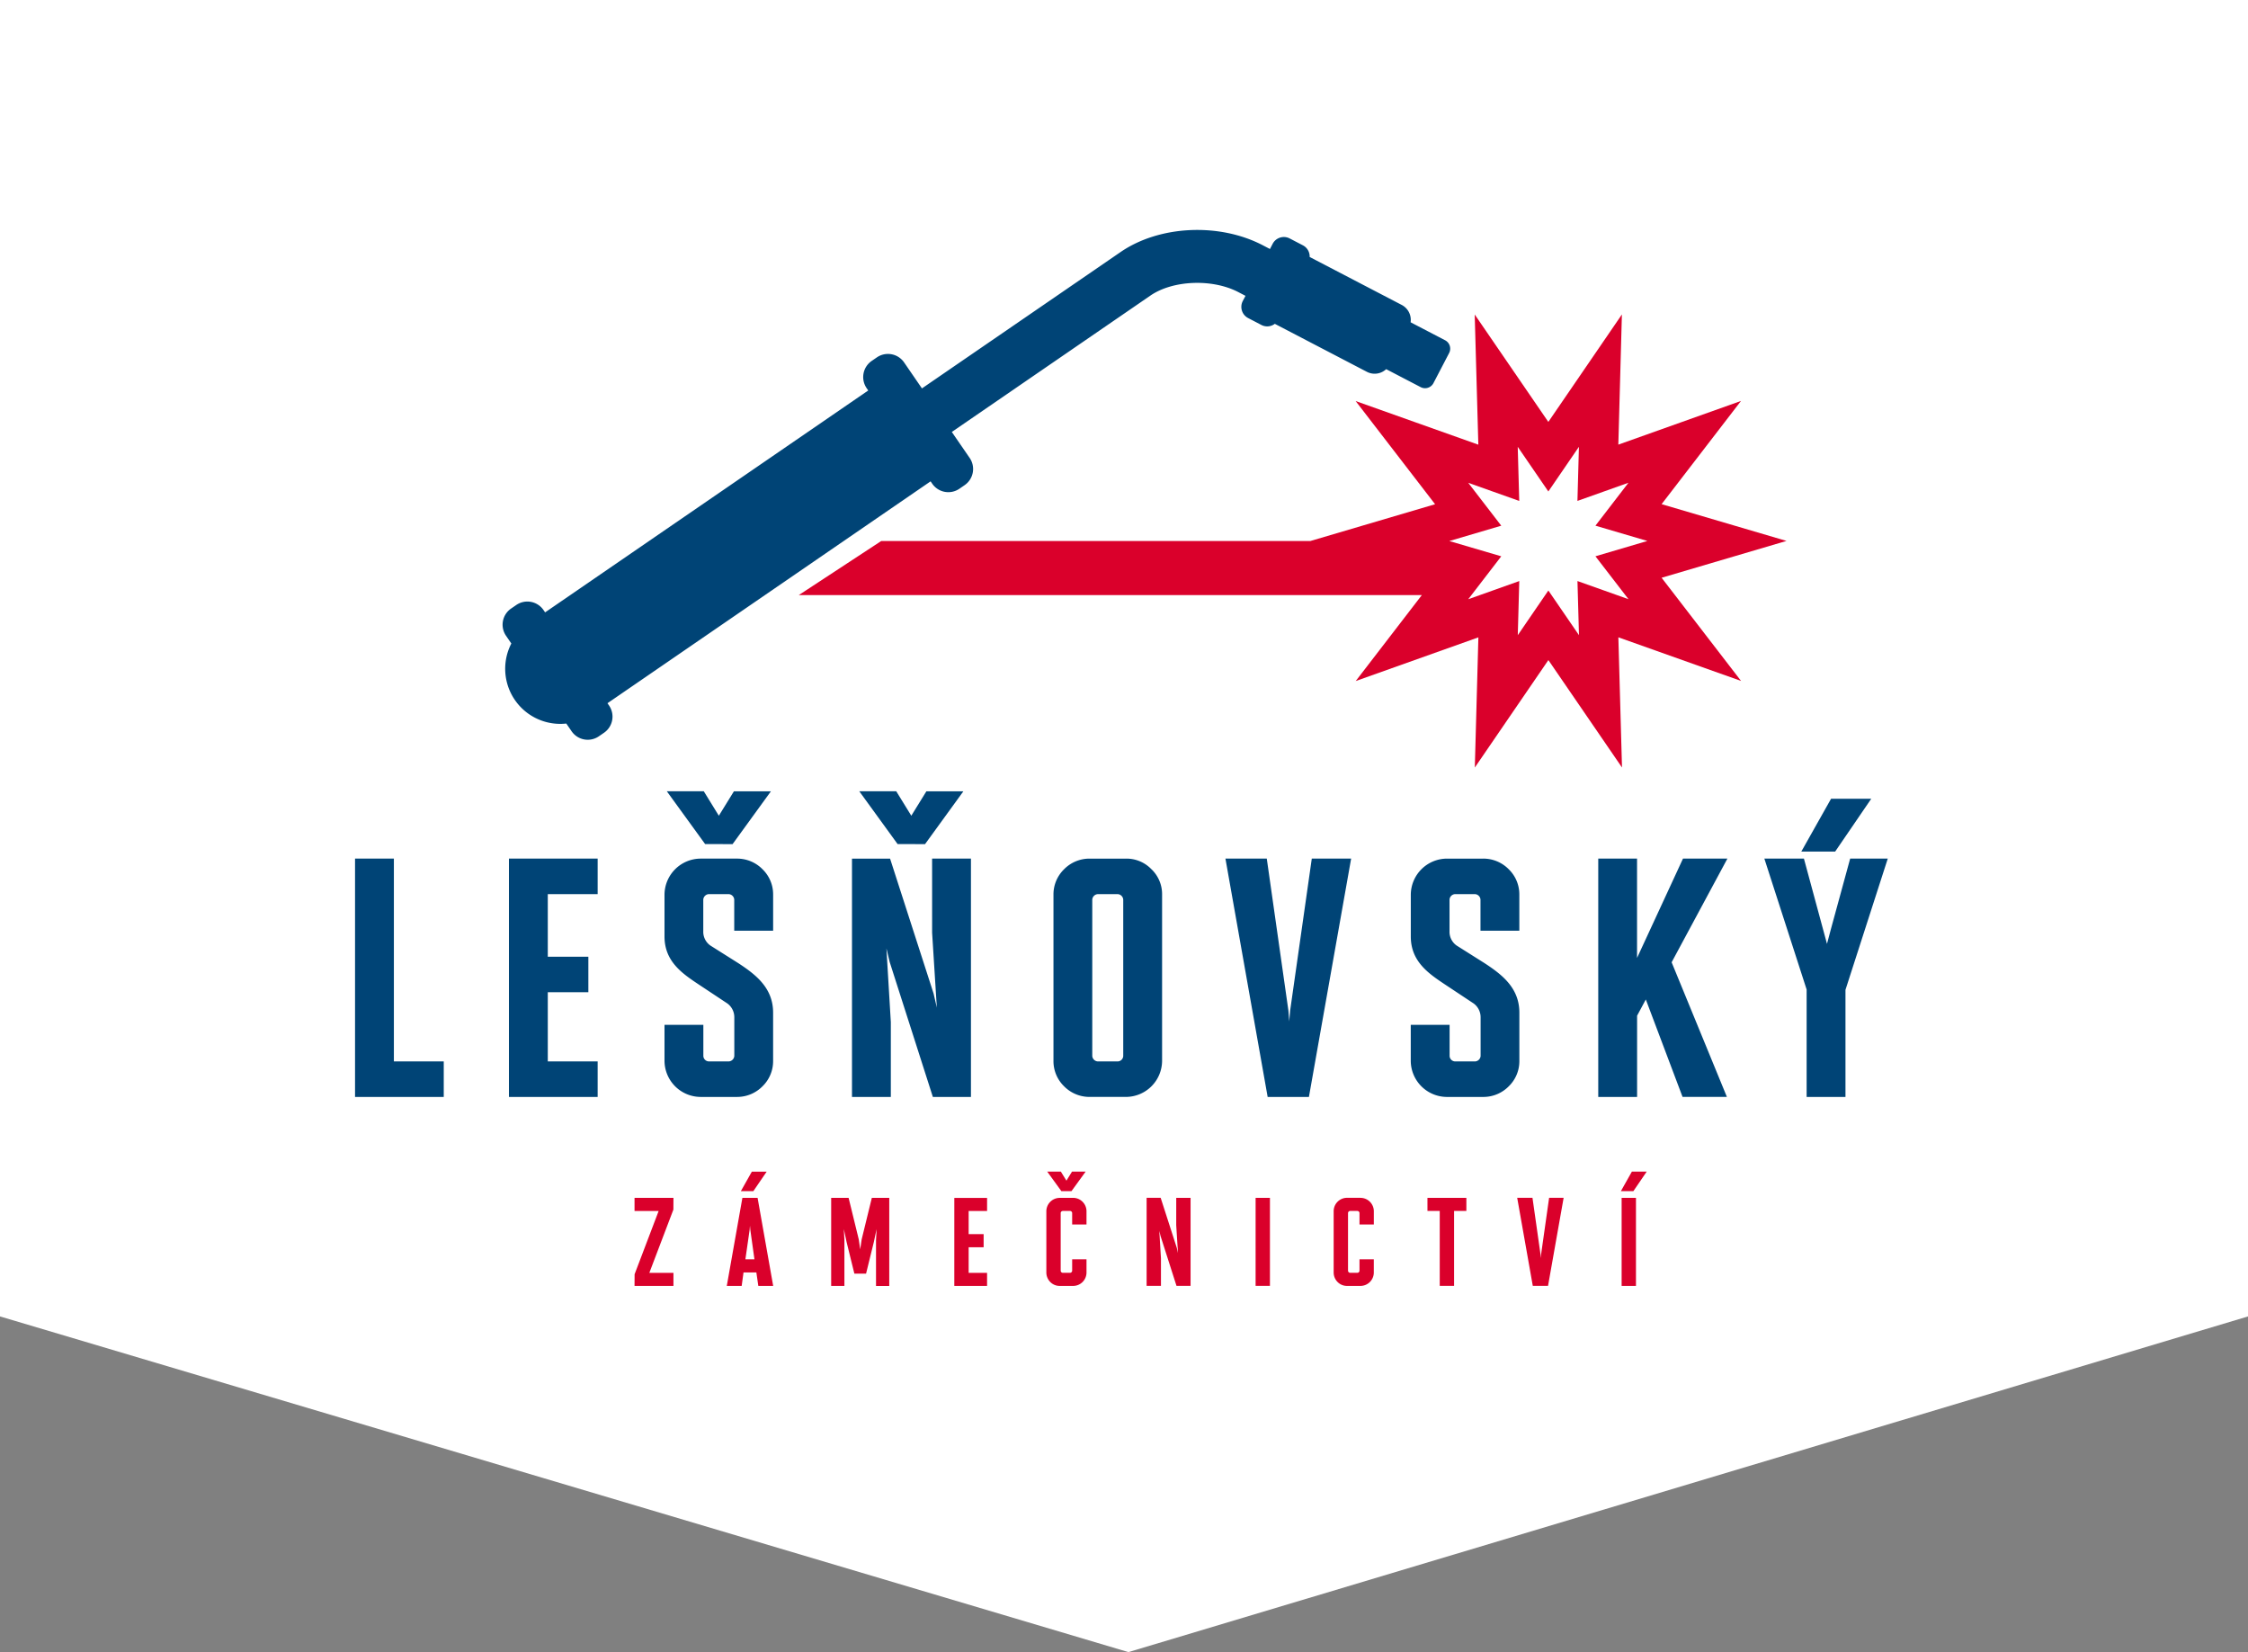 <?xml version="1.0" encoding="UTF-8"?>
<svg xmlns="http://www.w3.org/2000/svg" width="264" height="194" viewBox="0 0 264 194">
  <rect x="0" y="0" width="264" height="194" fill="#808080" stroke="none"/>
  <g id="Logo_Shape_02" transform="translate(-360 -3748)">
    <path id="Shape" d="M0,40H264V194.582L132.518,234,0,194.582Z" transform="translate(360 3708)" fill="#fff"></path>
    <g id="Lesnovsky_Logo" transform="translate(-424.305 3748)">
      <path id="Path_1" data-name="Path 1" d="M57.637,55.575,95.584,29.521l.19.277a2.294,2.294,0,0,0,3.19.593l.617-.424a2.3,2.3,0,0,0,.593-3.191l-2.1-3.052L121.4,7.707c2.641-1.814,7.272-2,10.321-.407l.842.439-.318.609a1.483,1.483,0,0,0,.63,2l1.558.812a1.48,1.48,0,0,0,1.574-.134l10.812,5.635a1.981,1.981,0,0,0,2.267-.312l4.051,2.111a1.111,1.111,0,0,0,1.5-.472l1.841-3.532a1.111,1.111,0,0,0-.472-1.5l-4.051-2.111a1.982,1.982,0,0,0-1.043-2.037L140.1,3.175a1.48,1.48,0,0,0-.793-1.367L137.754,1a1.483,1.483,0,0,0-2,.629l-.317.61-.842-.439c-5.121-2.67-12.145-2.335-16.7.795L94.567,18.608,92.66,15.831l-.19-.276a2.3,2.3,0,0,0-3.191-.593l-.617.423a2.3,2.3,0,0,0-.593,3.191l.19.277L50.312,44.908l-.19-.277a2.3,2.3,0,0,0-3.192-.592l-.616.423a2.3,2.3,0,0,0-.593,3.191l.625.91a6.47,6.47,0,0,0,6.455,9.4l.435.633.19.277a2.3,2.3,0,0,0,3.191.593l.616-.423a2.3,2.3,0,0,0,.593-3.191Z" transform="translate(798.009 27)" fill="#004476"></path>
      <path id="Path_2" data-name="Path 2" d="M252.292,52.553l-14.669-4.317,9.324-12.121-14.406,5.13.419-15.286L224.32,38.577l-8.646-12.613.427,15.286-14.409-5.122,9.33,12.115L196.38,52.561h-50.4l-9.686,6.353h73.17L201.7,69.006l14.406-5.13-.419,15.286,8.639-12.618,8.646,12.613-.427-15.286,14.409,5.122-7.763-10.081-1.568-2.035,14.643-4.318Zm-18.558,6.841-5.992-2.13.177,6.356-3.595-5.245-3.591,5.245.174-6.354L214.915,59.4l3.878-5.041-6.1-1.794,6.1-1.8-3.88-5.038,5.991,2.13-.177-6.356,3.595,5.244,3.591-5.245-.174,6.354,5.991-2.133-3.878,5.04,6.1,1.795-6.1,1.8Z" transform="translate(741.817 10.966)" fill="#da002b"></path>
      <path id="Path_3" data-name="Path 3" d="M4.562,204.123h5.856v4.171H0V180.309H4.562Zm13.512,4.171H28.492v-4.171H22.636V196H27.4v-4.171H22.636V184.48h5.856v-4.171H18.074Zm26.8-27.985H40.576a4.261,4.261,0,0,0-4.233,4.233v4.919c0,2.948,2.131,4.369,4.012,5.623l3.362,2.229a2,2,0,0,1,.824,1.635v4.528a.691.691,0,0,1-.647.647H41.552a.664.664,0,0,1-.647-.647v-3.648H36.343v4.233a4.261,4.261,0,0,0,4.233,4.233h4.294a4.179,4.179,0,0,0,3-1.267,4.113,4.113,0,0,0,1.228-2.965V198.4c0-2.9-2.021-4.465-4.1-5.822l-3.272-2.065a1.969,1.969,0,0,1-.83-1.678v-3.709a.691.691,0,0,1,.647-.647h2.342a.691.691,0,0,1,.647.647v3.648H49.1v-4.233a4.112,4.112,0,0,0-1.228-2.965,4.177,4.177,0,0,0-3-1.267m-.535-1.7,4.5-6.2H44.492l-1.768,2.865L40.955,172.4H36.613l4.5,6.2Zm23.434,10.407.553,8.791-.38-1.651-5.11-15.844H58.36v27.985h4.562v-8.781l-.518-8.664.384,1.6,5.07,15.844h4.473V180.309H67.769Zm-.831-10.407,4.5-6.2H67.095l-1.768,2.865L63.557,172.4H59.216l4.5,6.2Zm26.571,2.931a4.037,4.037,0,0,1,1.267,3v19.519a4.261,4.261,0,0,1-4.233,4.233H86.25a4.178,4.178,0,0,1-3-1.267,4.113,4.113,0,0,1-1.228-2.965V184.542a4.112,4.112,0,0,1,1.228-2.965,4.176,4.176,0,0,1,3-1.267h4.294a4.058,4.058,0,0,1,2.965,1.228m-3.941,2.943H87.225a.691.691,0,0,0-.647.647v18.349a.691.691,0,0,0,.647.647h2.343a.664.664,0,0,0,.647-.647V185.127a.691.691,0,0,0-.647-.647m20.245,13.7-.1,1.246-.1-1.266-2.5-17.568-.04-.283h-4.855l4.957,27.985h4.847l4.957-27.985h-4.621Zm22.7-17.87h-4.294a4.261,4.261,0,0,0-4.233,4.233v4.919c0,2.948,2.131,4.369,4.012,5.623l3.362,2.229a2,2,0,0,1,.824,1.635v4.528a.691.691,0,0,1-.647.647H129.19a.664.664,0,0,1-.647-.647v-3.648h-4.562v4.233a4.262,4.262,0,0,0,4.233,4.233h4.294a4.179,4.179,0,0,0,3-1.267,4.11,4.11,0,0,0,1.228-2.965V198.4c0-2.9-2.021-4.465-4.1-5.822l-3.273-2.065a1.97,1.97,0,0,1-.829-1.678v-3.709a.691.691,0,0,1,.647-.647h2.342a.691.691,0,0,1,.647.647v3.648h4.562v-4.233a4.11,4.11,0,0,0-1.228-2.965,4.177,4.177,0,0,0-3-1.267m23.447,0-5.395,11.664V180.309H146v27.985h4.562v-9.538l1.024-1.906,4.315,11.443h5.208l-6.491-15.809,6.551-12.177Zm22.108-7.027h-4.719l-3.494,6.2h3.976Zm-2.475,7.027-2.253,8.247-.468,1.764-2.709-10.011h-4.647l4.964,15.372v12.613h4.562V195.719L180,180.309Z" transform="translate(826 -79.486)" fill="#004476"></path>
      <path id="Path_4" data-name="Path 4" d="M104.125,284.9l-2.825,7.428h2.832v1.539h-4.57l.008-1.375,2.824-7.428H99.563v-1.539h4.57Zm10.954-4.454h-1.741l-1.29,2.29h1.467Zm-1.065,3.079,1.832,10.342H114.1l-.231-1.587h-1.508l-.216,1.587h-1.749l1.833-10.342Zm-.369,7.215-.486-3.477-.039-.476-.039.476-.5,3.477Zm12.59-2.336-.17,1.166-.171-1.177-1.191-4.868h-2.048v10.342h1.554v-5.394l-.065-1.285.319,1.507.918,3.728h1.372l.918-3.732.318-1.5-.066,1.291v5.388h1.554V283.524h-2.048Zm10.881,5.463h3.848v-1.539H138.8v-3.006h1.76v-1.539H138.8v-2.718h2.165v-1.539h-3.848Zm13.96-10.342h-1.588a1.573,1.573,0,0,0-1.563,1.563V292.3a1.584,1.584,0,0,0,.5,1.141,1.543,1.543,0,0,0,1.064.422h1.588a1.573,1.573,0,0,0,1.563-1.563v-1.564h-1.684v1.347a.257.257,0,0,1-.241.241h-.865a.257.257,0,0,1-.241-.241V285.3a.257.257,0,0,1,.241-.24h.865a.257.257,0,0,1,.241.24v1.347h1.684v-1.563a1.573,1.573,0,0,0-1.563-1.563m-.2-.789,1.661-2.29h-1.6l-.655,1.061-.655-1.061h-1.6l1.661,2.29Zm12.3,4,.205,3.267-.144-.627-1.861-5.772-.027-.083H159.7v10.342h1.684v-3.244l-.193-3.218.146.607,1.874,5.856h1.651V283.524h-1.684Zm9.322,7.126h1.684V283.524H172.5Zm12.315-10.342H183.23a1.573,1.573,0,0,0-1.564,1.563V292.3a1.583,1.583,0,0,0,.5,1.141,1.544,1.544,0,0,0,1.064.422h1.587a1.574,1.574,0,0,0,1.564-1.563v-1.564H184.7v1.347a.257.257,0,0,1-.24.241h-.866a.258.258,0,0,1-.241-.241V285.3a.257.257,0,0,1,.241-.24h.866a.257.257,0,0,1,.24.24v1.347h1.684v-1.563a1.573,1.573,0,0,0-1.564-1.563m7.861,1.539h1.443v8.8h1.684v-8.8h1.443v-1.539h-4.57Zm13.35,5.065-.039.476-.039-.484-.938-6.6H203.22l1.814,10.243.018.1h1.789l1.832-10.342h-1.705Zm9.453,3.738h1.684V283.524h-1.684Zm2.945-13.421h-1.742l-1.289,2.29h1.467Z" transform="translate(759.261 -142.863)" fill="#da002b"></path>
    </g>
  </g>
</svg>
